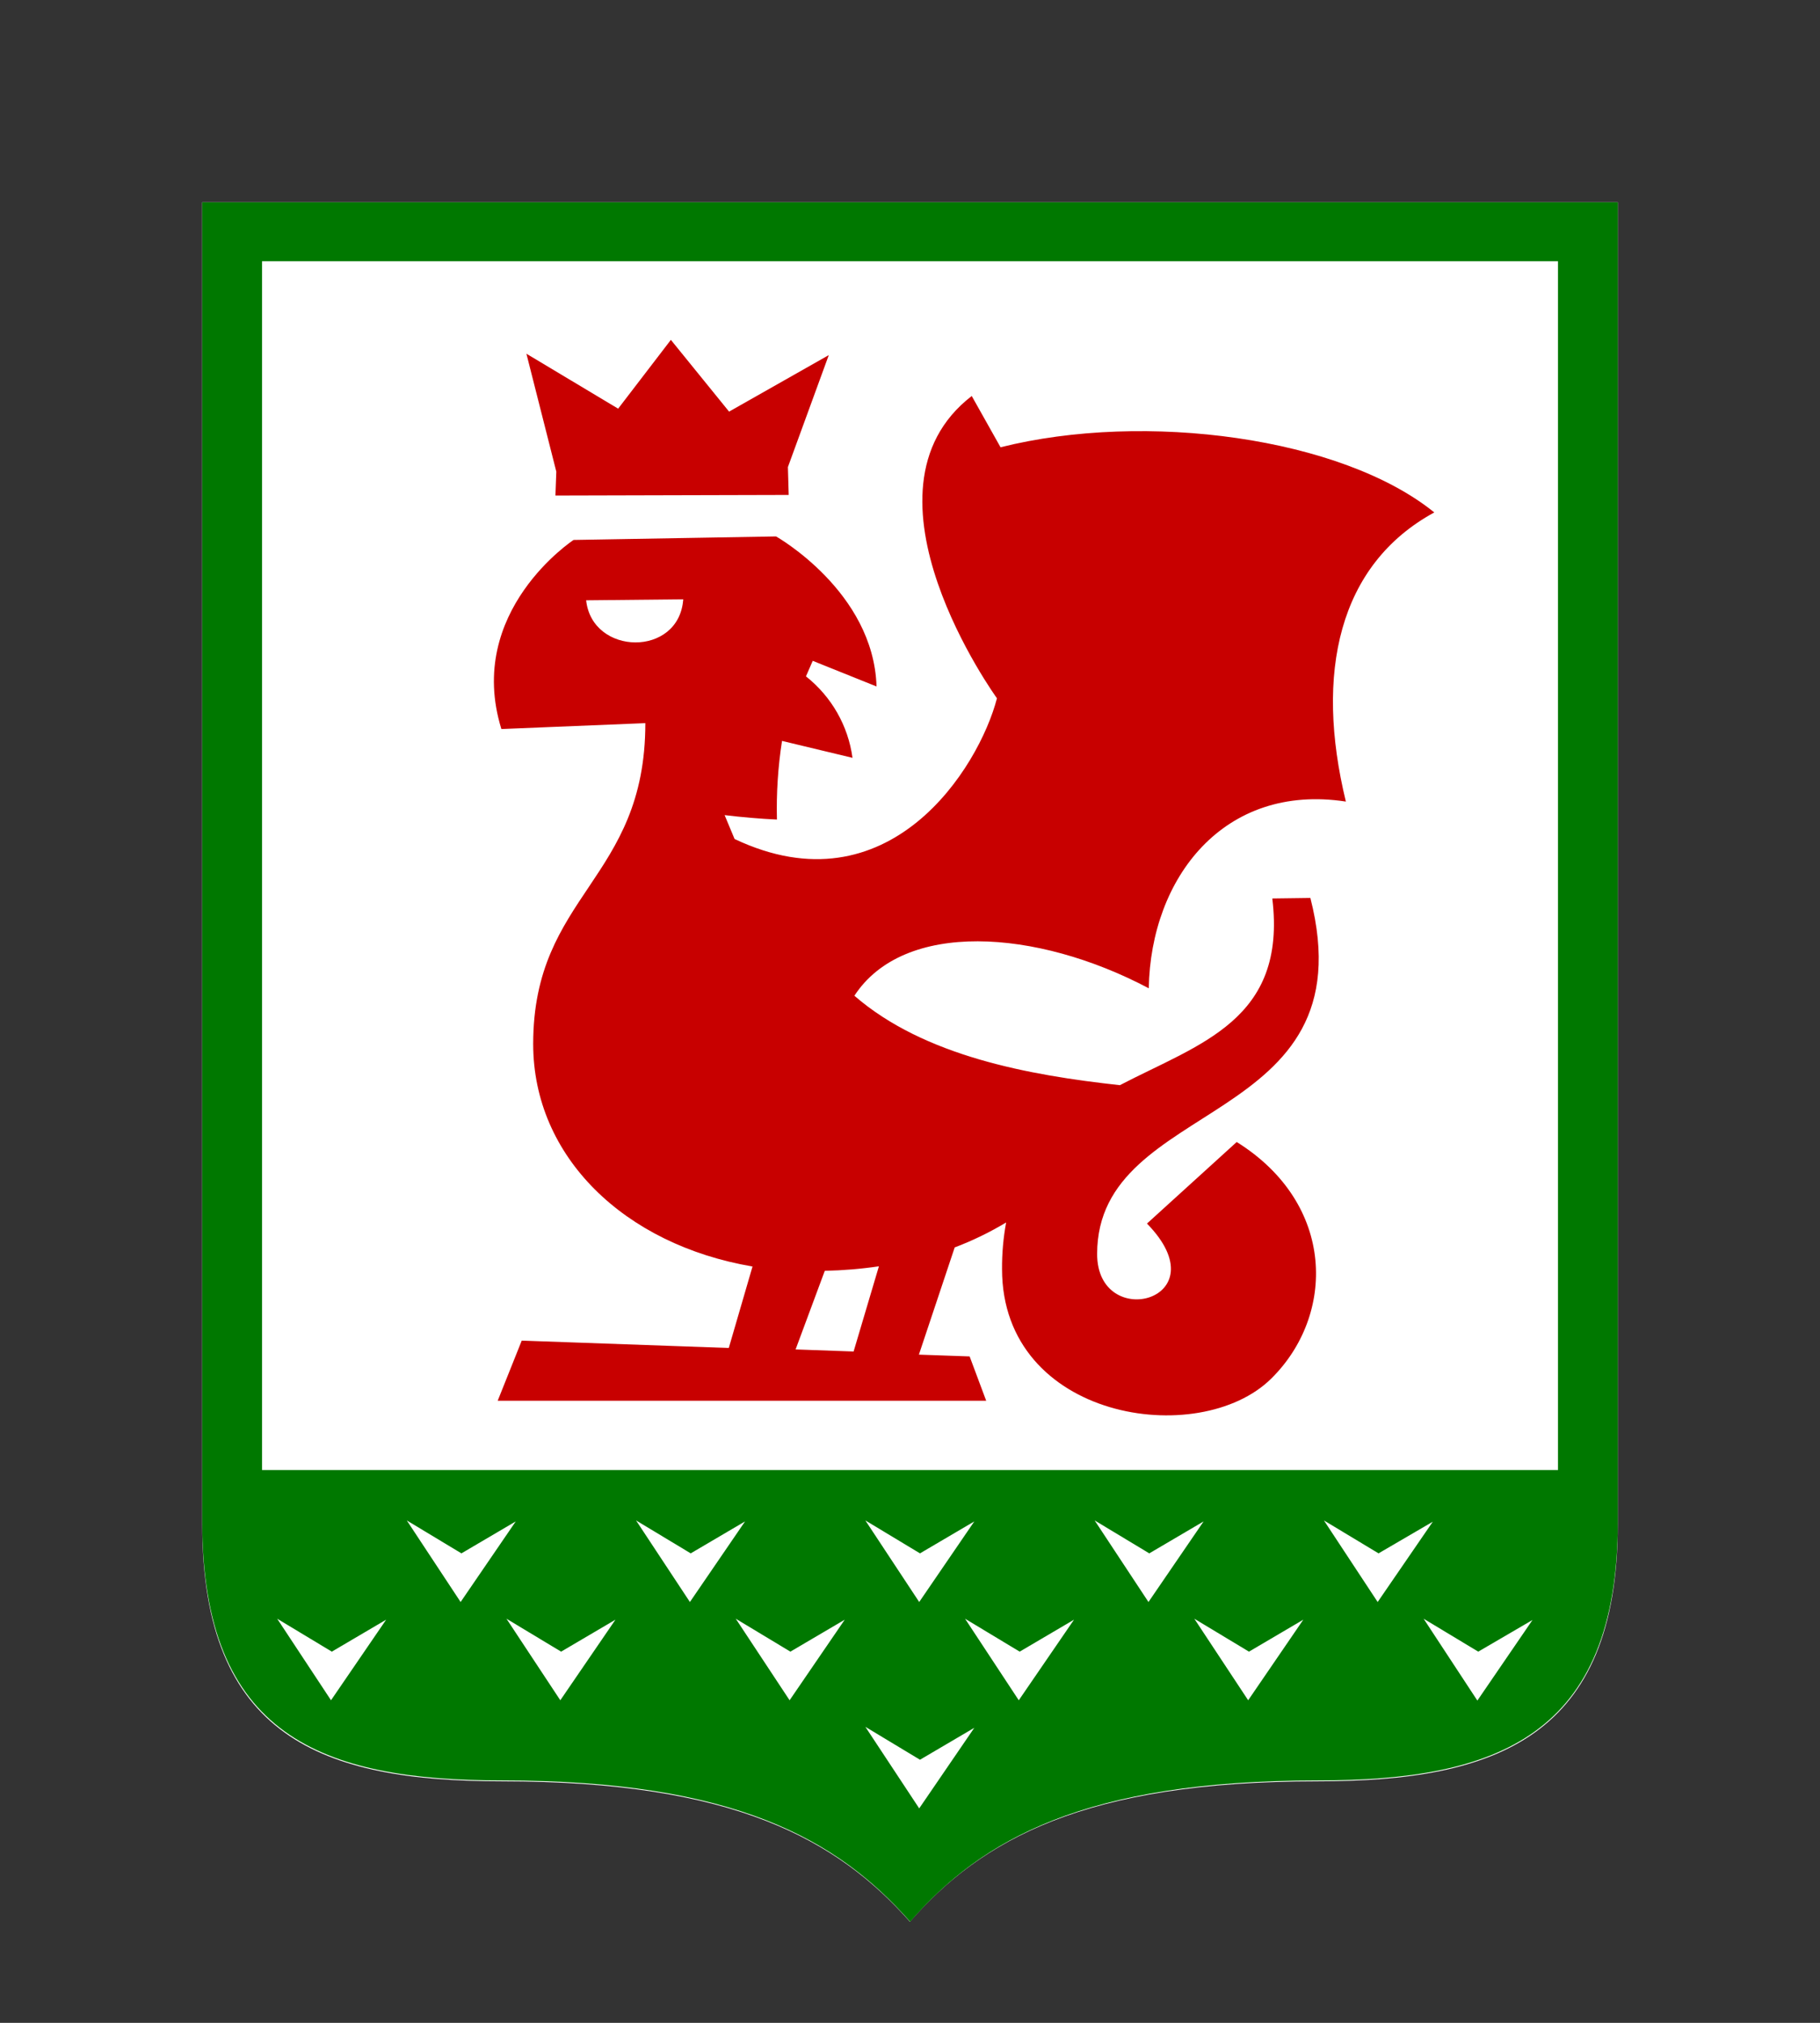 <svg width="72" height="80" viewBox="0 0 72 80" fill="none" xmlns="http://www.w3.org/2000/svg">
<rect x="0" y="0" width="72" height="80" fill="#333333" stroke="none"/>
<path fill-rule="evenodd" clip-rule="evenodd" d="M52.13 70.448C42.89 70.448 38.831 72.766 35.996 76C33.125 72.763 29.047 70.448 19.863 70.448C12.732 70.448 8 68.69 8 60.272V8H64V60.272C64 68.69 59.205 70.448 52.13 70.448Z" fill="white"/>
<path fill-rule="evenodd" clip-rule="evenodd" d="M52.139 70.415C42.898 70.415 38.84 72.747 36.005 76C33.134 72.743 29.056 70.415 19.871 70.415C12.732 70.415 8 68.647 8 60.178V8H64.001V60.178C64.001 68.647 59.218 70.415 52.139 70.415ZM49.378 67.243L51.559 64.056L49.41 65.32L47.248 64.018L49.378 67.243ZM45.434 63.357L47.615 60.17L45.466 61.433L43.305 60.131L45.434 63.357ZM42.488 64.056L40.339 65.32L38.178 64.018L40.303 67.243L42.488 64.056ZM36.364 71.519L38.544 68.332L36.395 69.595L34.234 68.293L36.364 71.519ZM36.364 63.357L38.544 60.17L36.395 61.433L34.234 60.131L36.364 63.357ZM31.237 67.243L33.418 64.056L31.268 65.32L29.107 64.018L31.237 67.243ZM27.293 63.357L29.474 60.17L27.325 61.433L25.163 60.131L27.293 63.357ZM22.166 67.243L24.347 64.056L22.198 65.32L20.036 64.018L22.166 67.243ZM18.222 63.357L20.403 60.17L18.254 61.433L16.093 60.131L18.222 63.357ZM13.095 67.243L15.276 64.056L13.127 65.32L10.966 64.018L13.095 67.243ZM61.635 10.332H10.366V58.137H61.635V10.332ZM58.445 67.255L60.626 64.068L58.48 65.32L56.319 64.018L58.445 67.255ZM56.682 60.181L54.536 61.433L52.375 60.131L54.501 63.357L56.682 60.181Z" fill="#007800"/>
<path fill-rule="evenodd" clip-rule="evenodd" d="M22.691 21.354L30.701 21.215C30.701 21.215 34.561 23.391 34.676 27.149L32.152 26.135L31.884 26.749C32.895 27.55 33.554 28.704 33.725 29.971L30.937 29.302C30.777 30.331 30.71 31.372 30.736 32.412C30.054 32.381 29.356 32.319 28.666 32.237L29.06 33.181C35.165 36.073 38.726 30.371 39.44 27.616C39.44 27.616 33.524 19.454 38.442 15.661L39.582 17.689C45.316 16.251 53.081 17.301 56.741 20.266C52.947 22.334 52.009 26.621 53.243 31.701C48.412 30.962 45.521 34.724 45.446 39.085C40.986 36.726 35.748 36.392 33.8 39.38C36.561 41.775 40.722 42.525 44.303 42.917C47.458 41.273 50.916 40.344 50.333 35.533L51.839 35.513C54.17 44.643 43.403 43.368 43.403 49.594C43.403 52.704 48.337 51.425 45.375 48.39L48.925 45.164C52.868 47.628 52.825 52.028 50.289 54.523C47.442 57.333 39.641 56.159 39.641 50.189C39.637 49.572 39.691 48.955 39.803 48.347C39.156 48.736 38.475 49.066 37.768 49.334L36.352 53.574L38.359 53.644L39.014 55.397H19.689L20.64 53.019L28.831 53.31L29.77 50.088C24.698 49.225 21.093 45.747 21.093 41.289C21.093 35.358 25.53 34.818 25.53 28.599L19.835 28.832C18.392 24.176 22.691 21.354 22.691 21.354ZM33.769 53.45L34.77 50.08C34.061 50.185 33.346 50.244 32.629 50.259L31.474 53.368L33.769 53.45ZM27.029 23.702L23.188 23.741C23.424 25.937 26.867 25.999 27.029 23.702ZM31.201 19.574L21.973 19.598L22.008 18.653L20.825 13.989L24.454 16.162L26.54 13.441L28.843 16.279L32.787 14.044L31.17 18.471L31.201 19.574Z" fill="#C80000"/>
</svg>
